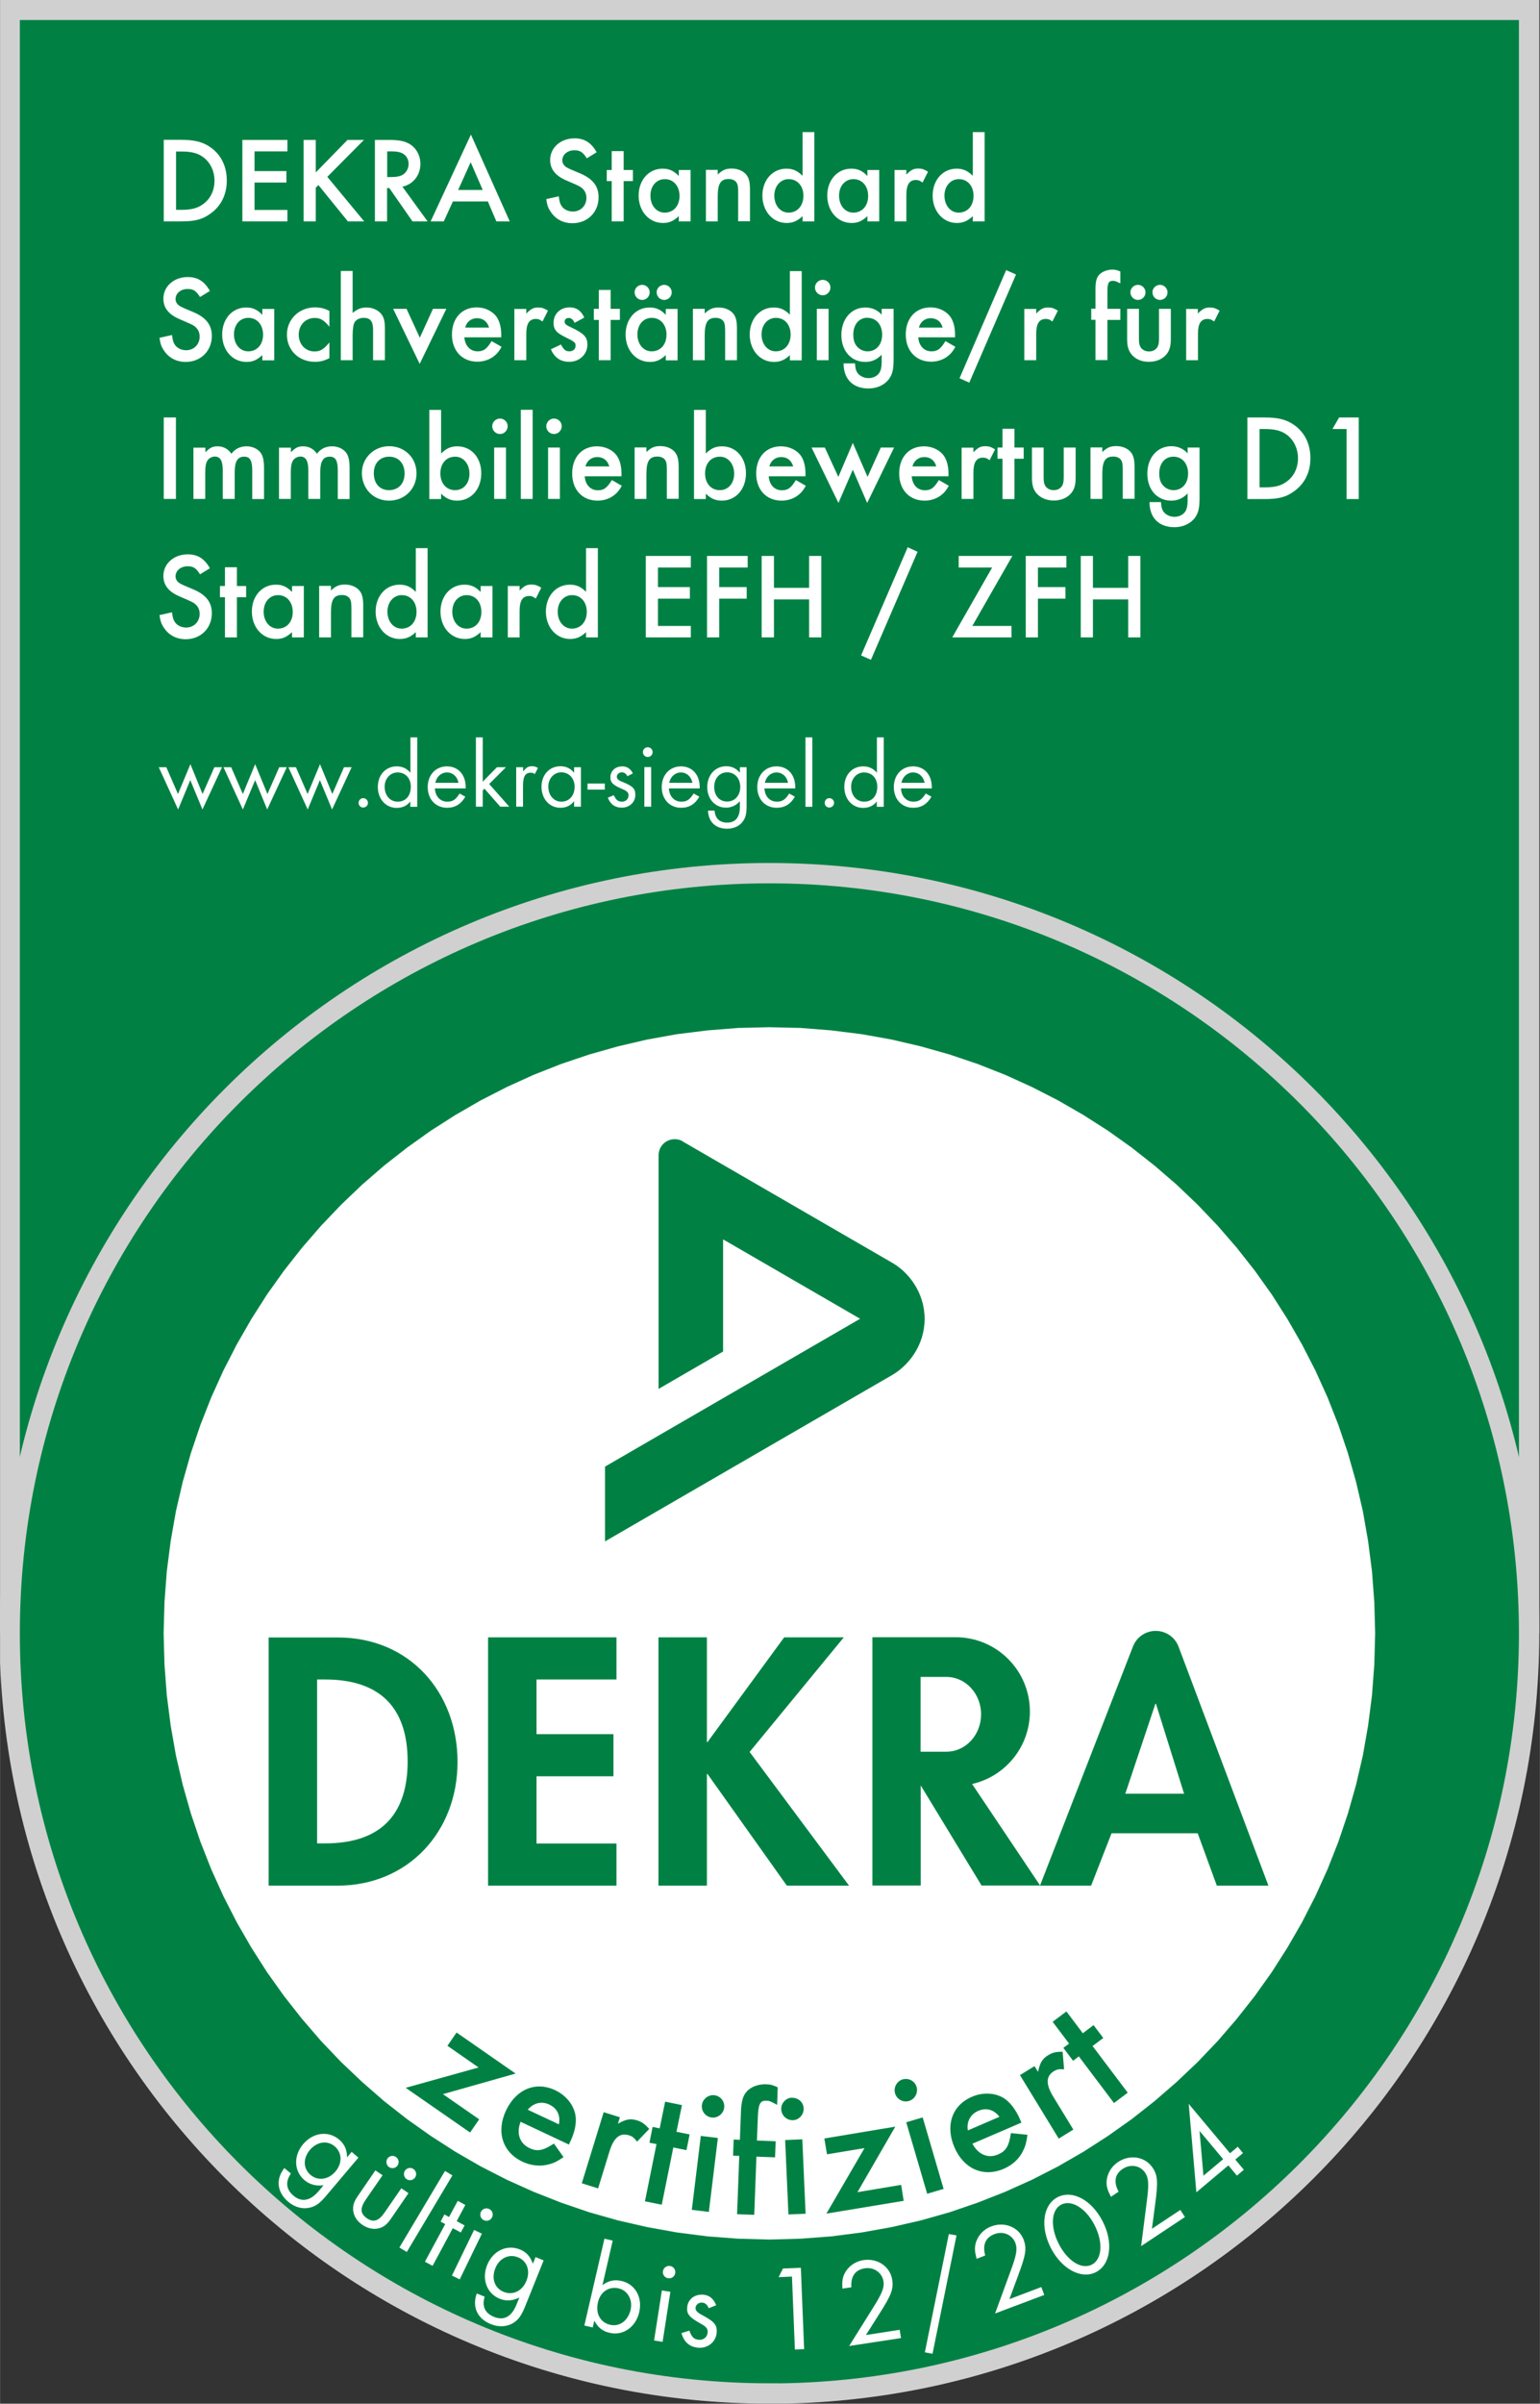<svg xmlns="http://www.w3.org/2000/svg" xmlns:xlink="http://www.w3.org/1999/xlink" id="Ebene_2" data-name="Ebene 2" width="44.64mm" height="69.63mm" viewBox="0 0 126.53 197.38"><rect x="0" y="0" width="126.53" height="197.38" fill="#333333" stroke="none"/><defs><style>      .cls-1, .cls-2, .cls-3 {        fill: none;      }      .cls-4, .cls-5 {        fill: #fff;      }      .cls-4, .cls-6 {        fill-rule: evenodd;      }      .cls-7 {        clip-path: url(#clippath-1);      }      .cls-8 {        clip-path: url(#clippath-3);      }      .cls-9 {        clip-path: url(#clippath-2);      }      .cls-2, .cls-3 {        stroke: #d0d0d0;        stroke-width: 1.67px;      }      .cls-10, .cls-6 {        fill: #008143;      }      .cls-3 {        stroke-linecap: square;      }      .cls-11 {        clip-path: url(#clippath);      }    </style><clipPath id="clippath"><rect class="cls-1" y="0" width="126.53" height="197.37"></rect></clipPath><clipPath id="clippath-1"><polygon class="cls-1" points="60.65 84.42 58.12 84.61 55.63 84.92 53.18 85.36 50.78 85.92 48.41 86.59 46.1 87.37 43.84 88.26 41.64 89.26 39.49 90.36 37.41 91.56 35.39 92.85 33.44 94.24 31.55 95.72 29.75 97.28 28.02 98.93 26.37 100.66 24.81 102.46 23.33 104.34 21.94 106.3 20.65 108.31 19.45 110.4 18.35 112.54 17.35 114.75 16.46 117.01 15.68 119.32 15.01 121.68 14.45 124.09 14.02 126.54 13.7 129.03 13.51 131.56 13.44 134.12 13.51 136.68 13.7 139.21 14.02 141.7 14.45 144.15 15.01 146.56 15.68 148.92 16.46 151.23 17.35 153.5 18.35 155.7 19.45 157.85 20.65 159.93 21.94 161.95 23.33 163.9 24.81 165.78 26.37 167.59 28.02 169.32 29.75 170.96 31.55 172.53 33.44 174.01 35.39 175.39 37.41 176.69 39.49 177.89 41.64 178.99 43.84 179.98 46.1 180.88 48.41 181.66 50.78 182.33 53.18 182.88 55.63 183.32 58.12 183.64 60.65 183.83 63.21 183.9 65.78 183.83 68.3 183.64 70.79 183.32 73.24 182.88 75.65 182.33 78.02 181.66 80.33 180.88 82.59 179.98 84.79 178.99 86.94 177.89 89.02 176.69 91.04 175.39 92.99 174.01 94.88 172.53 96.68 170.96 98.41 169.32 100.06 167.59 101.62 165.78 103.1 163.9 104.49 161.95 105.78 159.93 106.98 157.85 108.08 155.7 109.08 153.5 109.97 151.23 110.75 148.92 111.42 146.56 111.98 144.15 112.41 141.7 112.73 139.21 112.92 136.68 112.99 134.12 112.92 131.56 112.73 129.03 112.41 126.54 111.98 124.09 111.42 121.68 110.75 119.32 109.97 117.01 109.08 114.75 108.08 112.54 106.98 110.4 105.78 108.31 104.49 106.3 103.1 104.34 101.62 102.46 100.06 100.66 98.41 98.93 96.68 97.28 94.88 95.72 92.99 94.24 91.04 92.85 89.02 91.56 86.94 90.36 84.79 89.26 82.59 88.26 80.33 87.37 78.02 86.59 75.65 85.92 73.24 85.36 70.79 84.92 68.3 84.61 65.78 84.42 63.21 84.35 60.65 84.42"></polygon></clipPath><clipPath id="clippath-2"><rect class="cls-1" width="126.53" height="15.81"></rect></clipPath><clipPath id="clippath-3"><rect class="cls-1" y="0" width="126.53" height="197.37"></rect></clipPath></defs><g id="Ebene_1" data-name="Ebene 1"><rect class="cls-10" x=".79" width="124.85" height="133.29"></rect><g class="cls-11"><rect class="cls-3" x=".79" y="-529.29" width="124.85" height="662.58"></rect><path class="cls-10" d="M63.21,196.55c34.48,0,62.43-27.95,62.43-62.42s-27.95-62.43-62.43-62.43S.79,99.64.79,134.12s27.95,62.42,62.42,62.42"></path><path class="cls-3" d="M63.21,196.55c34.48,0,62.43-27.95,62.43-62.42s-27.95-62.43-62.43-62.43S.79,99.64.79,134.12s27.95,62.42,62.42,62.42Z"></path></g><polygon class="cls-5" points="60.65 84.41 58.13 84.61 55.63 84.92 53.18 85.36 50.78 85.92 48.41 86.59 46.1 87.37 43.84 88.26 41.64 89.26 39.49 90.36 37.41 91.56 35.39 92.85 33.44 94.24 31.55 95.72 29.75 97.28 28.02 98.93 26.37 100.66 24.81 102.46 23.33 104.34 21.94 106.29 20.65 108.31 19.45 110.4 18.35 112.54 17.35 114.75 16.46 117.01 15.68 119.32 15.01 121.68 14.45 124.09 14.02 126.54 13.7 129.03 13.51 131.56 13.44 134.12 13.51 136.68 13.7 139.21 14.02 141.7 14.45 144.15 15.01 146.56 15.68 148.92 16.46 151.23 17.35 153.49 18.35 155.7 19.45 157.85 20.65 159.93 21.94 161.95 23.33 163.9 24.81 165.78 26.37 167.59 28.02 169.32 29.75 170.96 31.55 172.53 33.44 174.01 35.39 175.39 37.41 176.69 39.49 177.89 41.64 178.99 43.84 179.98 46.1 180.87 48.41 181.66 50.78 182.33 53.18 182.88 55.63 183.32 58.13 183.64 60.65 183.83 63.21 183.9 65.78 183.83 68.3 183.64 70.79 183.32 73.25 182.88 75.65 182.33 78.02 181.66 80.33 180.87 82.59 179.98 84.79 178.99 86.94 177.89 89.02 176.69 91.04 175.39 92.99 174.01 94.87 172.53 96.68 170.96 98.41 169.32 100.06 167.59 101.62 165.78 103.1 163.9 104.49 161.95 105.78 159.93 106.98 157.85 108.08 155.7 109.08 153.49 109.97 151.23 110.75 148.92 111.42 146.56 111.98 144.15 112.41 141.7 112.73 139.21 112.92 136.68 112.99 134.12 112.92 131.56 112.73 129.03 112.41 126.54 111.98 124.09 111.42 121.68 110.75 119.32 109.97 117.01 109.08 114.75 108.08 112.54 106.98 110.4 105.78 108.31 104.49 106.29 103.1 104.34 101.62 102.46 100.06 100.66 98.41 98.93 96.68 97.28 94.87 95.72 92.99 94.24 91.04 92.85 89.02 91.56 86.94 90.36 84.79 89.26 82.59 88.26 80.33 87.37 78.02 86.59 75.65 85.92 73.25 85.36 70.79 84.92 68.3 84.61 65.78 84.41 63.21 84.35 60.65 84.41"></polygon><g class="cls-7"><path class="cls-6" d="M26.05,137.91h.65c4.51,0,6.79,2.3,6.79,6.73,0,4.03-1.89,6.73-6.79,6.73h-.65v-13.46ZM22.07,154.84h5.65c5.81,0,9.87-4.43,9.87-10.16s-3.95-10.22-9.84-10.22h-5.68v20.39Z"></path><polygon class="cls-10" points="50.65 137.91 50.65 134.45 40.1 134.45 40.1 154.84 50.65 154.84 50.65 151.38 44.08 151.38 44.08 145.86 50.4 145.86 50.4 142.4 44.08 142.4 44.08 137.91 50.65 137.91"></polygon><path class="cls-6" d="M92.46,147.29l2.47-7.38h.05l2.31,7.38h-4.84ZM85.45,154.84l7.64-19.64c.32-.82,1.09-1.28,1.87-1.28s1.55.46,1.87,1.28l7.39,19.64h-4.24l-1.57-4.3h-7.08l-1.68,4.3h-4.19Z"></path><polygon class="cls-10" points="58.13 143.05 58.08 143.05 58.08 134.45 54.1 134.45 54.1 154.84 58.08 154.84 58.08 145.67 58.13 145.67 64.65 154.84 69.76 154.84 61.59 143.86 69.33 134.45 64.43 134.45 58.13 143.05"></polygon><path class="cls-10" d="M79.87,146.49l5.59,8.34h-4.81l-5-8.22v8.22h-3.97v-20.39h6.84c3.37,0,6.1,2.73,6.1,6.1,0,2.9-2.02,5.33-4.74,5.95M77.76,137.7h-2.12v6.14h2.12c1.58,0,2.85-1.37,2.85-3.07s-1.28-3.07-2.85-3.07"></path><path class="cls-10" d="M56.09,93.73l17.23,9.97c1.32.76,2.65,2.42,2.65,4.6s-1.33,3.83-2.65,4.6l-23.61,13.67v-6.14l20.96-12.14-11.26-6.52v9.21l-5.3,3.07v-19.18c0-.47.24-.91.66-1.15.37-.21.88-.26,1.33,0"></path></g><g class="cls-9"><line class="cls-2" x1="125.64" y1=".81" x2=".79" y2=".81"></line></g><g class="cls-8"><path class="cls-4" d="M14.46,17.24v-4.8h.45c.82,0,1.35.14,1.79.47.57.42.92,1.14.92,1.93s-.33,1.48-.92,1.91c-.47.35-.98.48-1.79.48h-.45ZM13.45,18.18h1.38c1.2,0,1.78-.15,2.46-.64.88-.63,1.34-1.57,1.34-2.72s-.46-2.08-1.29-2.69c-.65-.47-1.33-.65-2.49-.65h-1.4v6.69Z"></path><polygon class="cls-4" points="23.61 12.43 23.61 11.49 19.91 11.49 19.91 18.18 23.61 18.18 23.61 17.24 20.91 17.24 20.91 14.99 23.53 14.99 23.53 14.05 20.91 14.05 20.91 12.43 23.61 12.43"></polygon><polygon class="cls-4" points="25.94 14.16 25.94 11.49 24.94 11.49 24.94 18.18 25.94 18.18 25.94 15.41 26.16 15.2 28.58 18.18 29.92 18.18 26.89 14.52 29.9 11.49 28.55 11.49 25.94 14.16"></polygon><path class="cls-4" d="M31.81,14.55v-2.12h.36c.47,0,.77.07,1,.23.25.17.4.47.4.79,0,.35-.16.67-.42.86-.23.16-.56.23-1.02.23h-.32ZM33.06,15.33c.89-.19,1.48-.95,1.48-1.88,0-.64-.31-1.24-.8-1.57-.42-.28-.9-.39-1.77-.39h-1.17v6.69h1v-2.74h.18l1.91,2.74h1.24l-2.07-2.85Z"></path><path class="cls-4" d="M39.67,15.6h-2.03l1.03-2.28.99,2.28ZM40.08,16.54l.7,1.64h1.1l-3.19-7.13-3.31,7.13h1.08l.75-1.64h2.86Z"></path><path class="cls-4" d="M49.01,12.48c-.45-.78-1-1.12-1.81-1.12-1.14,0-2,.77-2,1.77,0,.76.43,1.31,1.36,1.7q.91.38,1.15.53c.3.21.47.5.47.89,0,.65-.48,1.12-1.11,1.12-.42,0-.8-.2-.97-.52-.1-.17-.14-.33-.19-.73l-1.03.23c.07.5.16.76.4,1.09.39.57,1.01.89,1.75.89,1.25,0,2.15-.91,2.15-2.13,0-.92-.48-1.53-1.56-1.98q-.89-.36-1.09-.49c-.22-.15-.33-.34-.33-.56,0-.48.43-.83.99-.83.47,0,.7.15,1.02.66l.8-.49Z"></path><polygon class="cls-4" points="51.24 14.87 52 14.87 52 13.96 51.24 13.96 51.24 12.41 50.26 12.41 50.26 13.96 49.85 13.96 49.85 14.87 50.26 14.87 50.26 18.18 51.24 18.18 51.24 14.87"></polygon><path class="cls-4" d="M54.62,14.71c.72,0,1.21.57,1.21,1.38s-.49,1.37-1.22,1.37c-.67,0-1.17-.58-1.17-1.39s.5-1.36,1.18-1.36M55.77,13.96v.49c-.42-.43-.79-.6-1.33-.6-1.14,0-1.97.94-1.97,2.21s.84,2.25,2,2.25c.51,0,.85-.15,1.3-.56v.43h.97v-4.22h-.97Z"></path><path class="cls-4" d="M58,13.96v4.22h.97v-2.04c0-1.06.24-1.44.9-1.44.3,0,.53.11.65.3.1.16.13.36.13.8v2.37h.97v-2.6c0-.56-.07-.9-.26-1.17-.24-.34-.71-.56-1.24-.56-.48,0-.76.12-1.15.49v-.38h-.97Z"></path><path class="cls-4" d="M64.8,14.71c.72,0,1.21.56,1.21,1.37s-.49,1.38-1.22,1.38c-.67,0-1.17-.58-1.17-1.4,0-.77.5-1.35,1.18-1.35M65.94,10.85v3.59c-.42-.42-.8-.59-1.33-.59-1.14,0-1.97.94-1.97,2.21s.84,2.25,1.99,2.25c.51,0,.9-.17,1.31-.56v.43h.97v-7.33h-.97Z"></path><path class="cls-4" d="M70.12,14.71c.72,0,1.21.57,1.21,1.38s-.49,1.37-1.22,1.37c-.67,0-1.17-.58-1.17-1.39s.5-1.36,1.18-1.36M71.27,13.96v.49c-.42-.43-.79-.6-1.33-.6-1.14,0-1.97.94-1.97,2.21s.84,2.25,2,2.25c.51,0,.85-.15,1.3-.56v.43h.97v-4.22h-.97Z"></path><path class="cls-4" d="M73.5,13.96v4.22h.97v-2.19c0-.83.25-1.21.79-1.21.2,0,.32.05.54.21l.45-.89c-.33-.2-.51-.26-.81-.26-.38,0-.61.12-.97.5v-.38h-.97Z"></path><path class="cls-4" d="M78.78,14.71c.72,0,1.21.56,1.21,1.37s-.49,1.38-1.22,1.38c-.67,0-1.17-.58-1.17-1.4,0-.77.5-1.35,1.18-1.35M79.93,10.85v3.59c-.42-.42-.8-.59-1.33-.59-1.14,0-1.97.94-1.97,2.21s.84,2.25,1.99,2.25c.51,0,.9-.17,1.31-.56v.43h.97v-7.33h-.97Z"></path><path class="cls-4" d="M97.46,25.36v4.22h.97v-2.18c0-.83.25-1.21.79-1.21.2,0,.32.05.54.21l.45-.89c-.33-.2-.51-.26-.81-.26-.38,0-.61.12-.98.5v-.38h-.97ZM95.31,23.39c-.34,0-.62.28-.62.61,0,.35.28.63.62.63s.62-.28.62-.62-.28-.62-.62-.62M93.5,23.39c-.34,0-.62.28-.62.61,0,.35.28.63.62.63s.62-.28.62-.62-.28-.62-.62-.62M93.58,25.36h-.97v2.46c0,.66.12,1.03.44,1.37.34.35.8.52,1.35.52s1.02-.18,1.36-.52c.32-.34.44-.71.44-1.37v-2.46h-.97v2.44c0,.33-.03.51-.12.68-.13.24-.39.38-.7.38s-.58-.14-.71-.38c-.09-.16-.12-.34-.12-.68v-2.44ZM90.99,26.27h1.06v-.91h-1.06v-1.4c0-.7.1-.9.44-.9.18,0,.26.03.62.21v-.98c-.28-.12-.43-.15-.65-.15-.44,0-.88.18-1.11.45-.2.23-.28.56-.28,1.12v1.64h-.35v.91h.35v3.31h.98v-3.31ZM84.16,25.36v4.22h.98v-2.18c0-.83.25-1.21.79-1.21.2,0,.32.05.54.21l.45-.89c-.33-.2-.51-.26-.81-.26-.38,0-.61.12-.97.5v-.38h-.98ZM82.67,22.18l-3.83,8.88.8.36,3.84-8.88-.81-.36ZM75.5,26.9c.12-.48.5-.77.97-.77.5,0,.85.28.98.77h-1.96ZM78.47,27.7v-.23c0-.55-.12-1.04-.34-1.39-.33-.51-.97-.84-1.67-.84-1.23,0-2.04.9-2.04,2.23s.84,2.23,2.09,2.23c.53,0,1.05-.18,1.42-.5.22-.18.35-.34.57-.72l-.82-.47c-.39.64-.65.84-1.14.84-.62,0-1.04-.45-1.09-1.15h3.02ZM71.28,26.1c.71,0,1.2.56,1.2,1.38s-.49,1.37-1.2,1.37c-.29,0-.6-.12-.82-.35-.24-.24-.35-.56-.35-1.03,0-.83.47-1.38,1.17-1.38M73.41,25.36h-.97v.48c-.34-.39-.81-.59-1.34-.59-1.15,0-1.97.94-1.97,2.26s.82,2.21,1.96,2.21c.54,0,.94-.18,1.35-.59v.58c0,.42-.06.7-.19.9-.17.27-.52.44-.89.44-.4,0-.78-.2-.95-.5-.1-.17-.13-.34-.16-.71h-.94c0,1.3.78,2.06,2.05,2.06.72,0,1.34-.3,1.7-.8.28-.41.36-.79.36-1.62v-4.12ZM67.59,22.98c-.34,0-.63.29-.63.63s.28.64.64.64c.34,0,.63-.29.63-.64s-.28-.63-.64-.63M68.08,25.36h-.97v4.22h.97v-4.22ZM63.75,26.1c.72,0,1.21.56,1.21,1.37s-.49,1.38-1.22,1.38c-.67,0-1.17-.58-1.17-1.4,0-.77.5-1.35,1.18-1.35M64.9,22.25v3.59c-.42-.42-.8-.59-1.33-.59-1.14,0-1.97.94-1.97,2.22s.84,2.25,1.99,2.25c.52,0,.9-.17,1.31-.56v.43h.97v-7.33h-.97ZM56.93,25.36v4.22h.97v-2.04c0-1.06.24-1.44.9-1.44.3,0,.53.11.65.3.1.16.13.36.13.81v2.37h.97v-2.6c0-.56-.07-.9-.26-1.17-.24-.34-.71-.56-1.24-.56-.48,0-.76.12-1.15.49v-.38h-.97ZM54.57,23.39c-.34,0-.62.28-.62.61,0,.35.28.63.62.63s.62-.28.62-.62-.28-.62-.62-.62M52.76,23.39c-.34,0-.62.28-.62.61,0,.35.28.63.62.63s.62-.28.62-.62-.28-.62-.62-.62M53.55,26.1c.72,0,1.21.57,1.21,1.38s-.49,1.37-1.22,1.37c-.67,0-1.17-.58-1.17-1.39s.5-1.36,1.18-1.36M54.7,25.36v.49c-.42-.43-.79-.6-1.33-.6-1.14,0-1.97.94-1.97,2.22s.84,2.25,2,2.25c.51,0,.85-.15,1.3-.56v.43h.97v-4.22h-.97ZM50.17,26.27h.76v-.91h-.76v-1.55h-.97v1.55h-.41v.91h.41v3.31h.97v-3.31ZM48,26.06c-.27-.56-.64-.82-1.2-.82-.76,0-1.32.53-1.32,1.26,0,.53.2.79.82,1.11.93.46.99.51.99.78s-.2.46-.51.46-.46-.13-.69-.56l-.83.39c.29.68.79,1.03,1.51,1.03.85,0,1.49-.62,1.49-1.41,0-.62-.27-.91-1.3-1.4-.46-.21-.57-.3-.57-.49s.14-.3.33-.3c.21,0,.36.12.49.4l.79-.43ZM42.26,25.36v4.22h.98v-2.18c0-.83.25-1.21.79-1.21.2,0,.32.05.54.21l.45-.89c-.33-.2-.51-.26-.81-.26-.38,0-.61.12-.97.5v-.38h-.98ZM38.22,26.9c.12-.48.5-.77.97-.77.5,0,.85.28.99.77h-1.96ZM41.18,27.7v-.23c0-.55-.12-1.04-.34-1.39-.33-.51-.97-.84-1.67-.84-1.23,0-2.04.9-2.04,2.23s.84,2.23,2.09,2.23c.53,0,1.05-.18,1.42-.5.22-.18.35-.34.57-.72l-.82-.47c-.39.64-.65.84-1.14.84-.62,0-1.04-.45-1.1-1.15h3.02ZM33.4,25.36h-1.1l2.18,4.52,2.19-4.52h-1.1l-1.08,2.37-1.09-2.37ZM28,22.25v7.33h.97v-2.05c0-.51.06-.91.17-1.08.14-.22.42-.35.75-.35.53,0,.76.29.76.97v2.51h.97v-2.6c0-.58-.07-.9-.28-1.17-.25-.34-.72-.56-1.22-.56-.46,0-.77.13-1.15.45v-3.45h-.97ZM27.06,25.53c-.39-.2-.74-.29-1.18-.29-1.3,0-2.31.97-2.31,2.24s.97,2.23,2.3,2.23c.44,0,.75-.08,1.19-.3v-1.29c-.47.57-.75.74-1.23.74-.73,0-1.29-.58-1.29-1.38s.57-1.37,1.31-1.37c.47,0,.76.17,1.21.72v-1.29ZM20.4,26.1c.72,0,1.21.57,1.21,1.38s-.49,1.37-1.22,1.37c-.67,0-1.17-.58-1.17-1.39s.5-1.36,1.18-1.36M21.55,25.36v.49c-.42-.43-.79-.6-1.33-.6-1.14,0-1.97.94-1.97,2.22s.84,2.25,2,2.25c.51,0,.85-.15,1.3-.56v.43h.98v-4.22h-.98ZM17.23,23.87c-.45-.78-1-1.12-1.81-1.12-1.14,0-2,.77-2,1.77,0,.76.43,1.31,1.36,1.7q.91.38,1.15.53c.3.21.47.5.47.89,0,.65-.48,1.12-1.11,1.12-.42,0-.8-.2-.97-.52-.1-.17-.14-.33-.19-.73l-1.03.23c.07.5.16.76.4,1.09.39.57,1.01.89,1.75.89,1.25,0,2.15-.91,2.15-2.13,0-.92-.48-1.53-1.56-1.98q-.89-.36-1.09-.49c-.22-.15-.33-.34-.33-.56,0-.48.43-.83.99-.83.47,0,.7.15,1.02.66l.8-.49Z"></path><rect class="cls-5" x="13.45" y="34.28" width="1" height="6.69"></rect><path class="cls-4" d="M15.89,36.75v4.22h.97v-2.18c0-.43.04-.71.14-.9.11-.24.38-.4.65-.4.44,0,.65.35.65,1.13v2.35h.98v-2.18c0-.9.23-1.29.78-1.29.47,0,.66.31.66,1.12v2.36h.97v-2.62c0-.44-.07-.81-.2-1.06-.21-.39-.69-.65-1.23-.65s-.95.21-1.25.61c-.26-.39-.66-.61-1.13-.61-.42,0-.64.11-1.01.49v-.38h-.97Z"></path><path class="cls-4" d="M22.92,36.75v4.22h.97v-2.18c0-.43.04-.71.14-.9.11-.24.38-.4.65-.4.44,0,.65.35.65,1.13v2.35h.98v-2.18c0-.9.23-1.29.78-1.29.47,0,.66.31.66,1.12v2.36h.97v-2.62c0-.44-.07-.81-.2-1.06-.21-.39-.69-.65-1.23-.65s-.95.21-1.25.61c-.26-.39-.66-.61-1.13-.61-.42,0-.64.11-1.01.49v-.38h-.97Z"></path><path class="cls-4" d="M31.97,37.5c.77,0,1.27.55,1.27,1.38s-.51,1.37-1.28,1.37-1.25-.55-1.25-1.39.52-1.36,1.26-1.36M31.97,36.64c-1.25,0-2.24.97-2.24,2.2,0,1.29.95,2.27,2.23,2.27s2.26-.96,2.26-2.24-.97-2.23-2.25-2.23"></path><path class="cls-4" d="M37.4,37.5c.67,0,1.17.59,1.17,1.4s-.5,1.35-1.18,1.35c-.72,0-1.21-.56-1.21-1.38s.49-1.37,1.22-1.37M36.24,33.66h-.97v7.32h.97v-.44c.41.4.8.57,1.31.57,1.16,0,1.99-.94,1.99-2.25s-.84-2.21-1.97-2.21c-.53,0-.91.17-1.33.59v-3.58Z"></path><path class="cls-4" d="M41.07,34.37c-.34,0-.63.29-.63.63s.28.64.64.64c.34,0,.63-.29.63-.64s-.28-.63-.64-.63M41.57,36.75h-.97v4.22h.97v-4.22Z"></path><rect class="cls-5" x="42.79" y="33.65" width=".97" height="7.32"></rect><path class="cls-4" d="M45.51,34.37c-.34,0-.63.29-.63.63s.28.64.64.64c.34,0,.63-.29.63-.64s-.28-.63-.64-.63M46,36.75h-.97v4.22h.97v-4.22Z"></path><path class="cls-4" d="M48.1,38.3c.12-.47.5-.77.97-.77.5,0,.85.28.99.77h-1.96ZM51.06,39.1v-.23c0-.55-.12-1.04-.34-1.39-.33-.51-.98-.83-1.67-.83-1.23,0-2.04.89-2.04,2.23s.84,2.23,2.09,2.23c.53,0,1.05-.18,1.42-.5.22-.18.35-.34.57-.72l-.82-.47c-.39.64-.65.84-1.14.84-.62,0-1.04-.45-1.09-1.15h3.02Z"></path><path class="cls-4" d="M52.14,36.75v4.22h.97v-2.04c0-1.06.24-1.44.9-1.44.3,0,.53.11.65.3.1.16.13.36.13.8v2.37h.97v-2.6c0-.56-.07-.9-.26-1.17-.24-.34-.71-.56-1.24-.56-.48,0-.76.12-1.15.49v-.38h-.97Z"></path><path class="cls-4" d="M59.15,37.5c.67,0,1.17.59,1.17,1.4s-.5,1.35-1.18,1.35c-.72,0-1.21-.56-1.21-1.38s.49-1.37,1.22-1.37M57.99,33.66h-.97v7.32h.97v-.44c.41.4.8.57,1.31.57,1.16,0,1.99-.94,1.99-2.25s-.84-2.21-1.97-2.21c-.53,0-.91.17-1.33.59v-3.58Z"></path><path class="cls-4" d="M63.21,38.3c.12-.47.5-.77.97-.77.5,0,.85.28.99.77h-1.96ZM66.18,39.1v-.23c0-.55-.12-1.04-.34-1.39-.33-.51-.98-.83-1.67-.83-1.23,0-2.04.89-2.04,2.23s.84,2.23,2.09,2.23c.53,0,1.05-.18,1.42-.5.22-.18.35-.34.57-.72l-.82-.47c-.39.64-.65.84-1.14.84-.62,0-1.04-.45-1.09-1.15h3.02Z"></path><polygon class="cls-4" points="67.77 36.75 66.68 36.75 68.89 41.3 70.07 38.57 71.25 41.3 73.46 36.75 72.37 36.75 71.28 39.16 70.07 36.37 68.88 39.16 67.77 36.75"></polygon><path class="cls-4" d="M74.97,38.3c.12-.47.5-.77.97-.77.5,0,.85.28.99.77h-1.96ZM77.93,39.1v-.23c0-.55-.12-1.04-.34-1.39-.33-.51-.98-.83-1.67-.83-1.23,0-2.04.89-2.04,2.23s.84,2.23,2.09,2.23c.53,0,1.05-.18,1.42-.5.22-.18.35-.34.57-.72l-.82-.47c-.39.64-.65.84-1.14.84-.62,0-1.04-.45-1.09-1.15h3.02Z"></path><path class="cls-4" d="M79.01,36.75v4.22h.97v-2.18c0-.83.25-1.21.79-1.21.2,0,.32.05.54.21l.45-.89c-.33-.2-.51-.26-.81-.26-.38,0-.61.12-.97.5v-.38h-.97Z"></path><polygon class="cls-4" points="83.35 37.67 84.11 37.67 84.11 36.75 83.35 36.75 83.35 35.21 82.37 35.21 82.37 36.75 81.96 36.75 81.96 37.67 82.37 37.67 82.37 40.98 83.35 40.98 83.35 37.67"></polygon><path class="cls-4" d="M85.76,36.75h-.97v2.46c0,.66.12,1.03.44,1.37.34.34.8.52,1.35.52s1.02-.18,1.36-.52c.32-.34.44-.71.44-1.37v-2.46h-.98v2.44c0,.33-.03.51-.12.68-.13.24-.39.38-.7.38s-.58-.14-.71-.38c-.09-.16-.12-.34-.12-.68v-2.44Z"></path><path class="cls-4" d="M89.6,36.75v4.22h.97v-2.04c0-1.06.24-1.44.9-1.44.3,0,.53.11.65.3.1.16.13.36.13.8v2.37h.97v-2.6c0-.56-.07-.9-.26-1.17-.24-.34-.71-.56-1.24-.56-.48,0-.76.12-1.15.49v-.38h-.97Z"></path><path class="cls-4" d="M96.42,37.5c.71,0,1.2.56,1.2,1.38s-.49,1.37-1.2,1.37c-.29,0-.6-.12-.82-.35-.24-.24-.35-.56-.35-1.02,0-.83.46-1.38,1.17-1.38M98.55,36.75h-.97v.48c-.34-.39-.81-.59-1.34-.59-1.15,0-1.97.94-1.97,2.26s.82,2.21,1.96,2.21c.54,0,.94-.18,1.35-.59v.58c0,.42-.06.7-.19.9-.17.27-.52.44-.89.44-.4,0-.78-.2-.95-.5-.1-.18-.13-.34-.16-.71h-.94c0,1.3.78,2.06,2.05,2.06.72,0,1.34-.3,1.7-.8.28-.41.36-.79.36-1.62v-4.12Z"></path><path class="cls-4" d="M103.49,40.03v-4.8h.45c.82,0,1.35.14,1.79.47.57.42.92,1.14.92,1.93s-.33,1.48-.92,1.91c-.47.35-.98.48-1.79.48h-.45ZM102.49,40.98h1.38c1.2,0,1.78-.15,2.46-.64.88-.63,1.34-1.57,1.34-2.72s-.46-2.08-1.29-2.69c-.65-.47-1.33-.65-2.49-.65h-1.4v6.69Z"></path><polygon class="cls-4" points="110.64 35.23 110.64 40.98 111.64 40.98 111.64 34.28 110.03 34.28 109.48 35.23 110.64 35.23"></polygon><path class="cls-4" d="M17.23,46.64c-.45-.78-1-1.12-1.81-1.12-1.14,0-2,.77-2,1.77,0,.76.43,1.31,1.36,1.7q.91.38,1.15.53c.3.21.47.5.47.89,0,.65-.48,1.12-1.11,1.12-.42,0-.8-.2-.97-.52-.1-.17-.14-.33-.19-.73l-1.03.23c.07.5.16.76.4,1.09.39.57,1.01.89,1.75.89,1.25,0,2.15-.91,2.15-2.13,0-.92-.48-1.53-1.56-1.98q-.89-.36-1.09-.49c-.22-.15-.33-.34-.33-.56,0-.48.43-.83.99-.83.47,0,.7.15,1.02.66l.8-.49Z"></path><polygon class="cls-4" points="19.46 49.04 20.22 49.04 20.22 48.12 19.46 48.12 19.46 46.58 18.48 46.58 18.48 48.12 18.07 48.12 18.07 49.04 18.48 49.04 18.48 52.34 19.46 52.34 19.46 49.04"></polygon><path class="cls-4" d="M22.84,48.87c.72,0,1.21.57,1.21,1.38s-.49,1.37-1.22,1.37c-.67,0-1.17-.58-1.17-1.39s.5-1.36,1.18-1.36M23.99,48.12v.49c-.42-.43-.79-.6-1.33-.6-1.14,0-1.97.94-1.97,2.21s.84,2.25,2,2.25c.51,0,.85-.15,1.3-.56v.43h.97v-4.22h-.97Z"></path><path class="cls-4" d="M26.22,48.12v4.22h.97v-2.04c0-1.06.24-1.44.9-1.44.3,0,.53.11.65.3.1.16.13.36.13.8v2.37h.97v-2.6c0-.56-.07-.9-.26-1.17-.24-.34-.71-.56-1.24-.56-.48,0-.76.12-1.15.49v-.38h-.97Z"></path><path class="cls-4" d="M33.01,48.87c.72,0,1.21.56,1.21,1.37s-.49,1.38-1.22,1.38c-.67,0-1.17-.58-1.17-1.4,0-.77.5-1.35,1.18-1.35M34.16,45.01v3.59c-.42-.42-.8-.59-1.33-.59-1.14,0-1.97.94-1.97,2.21s.84,2.25,1.99,2.25c.51,0,.9-.17,1.31-.56v.43h.97v-7.33h-.97Z"></path><path class="cls-4" d="M38.34,48.87c.72,0,1.21.57,1.21,1.38s-.49,1.37-1.22,1.37c-.67,0-1.17-.58-1.17-1.39s.5-1.36,1.18-1.36M39.49,48.12v.49c-.42-.43-.79-.6-1.33-.6-1.14,0-1.97.94-1.97,2.21s.84,2.25,2,2.25c.51,0,.85-.15,1.3-.56v.43h.97v-4.22h-.97Z"></path><path class="cls-4" d="M41.72,48.12v4.22h.97v-2.19c0-.83.25-1.21.79-1.21.2,0,.32.05.54.21l.45-.89c-.33-.2-.51-.26-.81-.26-.38,0-.61.12-.97.5v-.38h-.97Z"></path><path class="cls-4" d="M47,48.87c.72,0,1.21.56,1.21,1.37s-.49,1.38-1.22,1.38c-.67,0-1.17-.58-1.17-1.4,0-.77.5-1.35,1.18-1.35M48.15,45.01v3.59c-.42-.42-.8-.59-1.33-.59-1.14,0-1.97.94-1.97,2.21s.84,2.25,1.99,2.25c.51,0,.9-.17,1.31-.56v.43h.97v-7.33h-.97Z"></path><polygon class="cls-4" points="56.76 46.6 56.76 45.65 53.06 45.65 53.06 52.34 56.76 52.34 56.76 51.4 54.06 51.4 54.06 49.16 56.68 49.16 56.68 48.21 54.06 48.21 54.06 46.6 56.76 46.6"></polygon><polygon class="cls-4" points="61.43 46.6 61.43 45.65 58.09 45.65 58.09 52.34 59.09 52.34 59.09 49.16 61.35 49.16 61.35 48.21 59.09 48.21 59.09 46.6 61.43 46.6"></polygon><polygon class="cls-4" points="63.59 48.27 63.59 45.65 62.58 45.65 62.58 52.34 63.59 52.34 63.59 49.22 66.48 49.22 66.48 52.34 67.48 52.34 67.48 45.65 66.48 45.65 66.48 48.27 63.59 48.27"></polygon><polygon class="cls-4" points="74.58 44.94 70.75 53.82 71.56 54.18 75.39 45.31 74.58 44.94"></polygon><polygon class="cls-4" points="79.89 51.4 83.18 45.65 78.77 45.65 78.77 46.6 81.52 46.6 78.24 52.34 83.11 52.34 83.11 51.4 79.89 51.4"></polygon><polygon class="cls-4" points="87.62 46.6 87.62 45.65 84.28 45.65 84.28 52.34 85.28 52.34 85.28 49.16 87.54 49.16 87.54 48.21 85.28 48.21 85.28 46.6 87.62 46.6"></polygon><polygon class="cls-4" points="89.8 48.27 89.8 45.65 88.8 45.65 88.8 52.34 89.8 52.34 89.8 49.22 92.7 49.22 92.7 52.34 93.7 52.34 93.7 45.65 92.7 45.65 92.7 48.27 89.8 48.27"></polygon><polygon class="cls-4" points="13.66 63 13.04 63 14.63 66.47 15.63 64.06 16.63 66.47 18.24 63 17.61 63 16.64 65.2 15.64 62.75 14.62 65.2 13.66 63"></polygon><polygon class="cls-4" points="18.99 63 18.36 63 19.95 66.47 20.96 64.06 21.95 66.47 23.56 63 22.94 63 21.97 65.2 20.96 62.75 19.95 65.2 18.99 63"></polygon><polygon class="cls-4" points="24.31 63 23.69 63 25.28 66.47 26.28 64.06 27.28 66.47 28.89 63 28.26 63 27.3 65.2 26.29 62.75 25.27 65.2 24.31 63"></polygon><path class="cls-4" d="M29.84,65.54c-.21,0-.38.17-.38.39s.17.38.38.38.39-.17.39-.38-.17-.39-.39-.39"></path><path class="cls-4" d="M32.66,63.43c.65,0,1.09.47,1.09,1.17,0,.75-.42,1.23-1.08,1.23-.62,0-1.07-.51-1.07-1.23,0-.66.46-1.17,1.06-1.17M33.72,60.54v2.91c-.32-.36-.67-.52-1.13-.52-.9,0-1.55.7-1.55,1.69s.65,1.72,1.55,1.72c.47,0,.86-.18,1.12-.53v.44h.57v-5.7h-.56Z"></path><path class="cls-4" d="M35.77,64.28c.08-.49.48-.85.95-.85s.85.33.95.85h-1.91ZM38.26,64.75v-.11c0-1.03-.62-1.71-1.54-1.71s-1.58.7-1.58,1.7.65,1.7,1.59,1.7c.66,0,1.14-.29,1.5-.91l-.47-.26c-.31.5-.57.67-1,.67-.59,0-1-.43-1.03-1.09h2.53Z"></path><polygon class="cls-4" points="39.66 60.55 39.1 60.55 39.1 66.24 39.66 66.24 39.66 64.91 39.8 64.76 41.1 66.24 41.84 66.24 40.19 64.38 41.57 63 40.83 63 39.66 64.19 39.66 60.55"></polygon><path class="cls-4" d="M42.41,63v3.24h.56v-1.71c0-.76.18-1.08.64-1.08.12,0,.19.02.33.11l.26-.5c-.2-.11-.31-.14-.49-.14-.3,0-.45.08-.73.43v-.35h-.56Z"></path><path class="cls-4" d="M46.11,63.42c.64,0,1.1.49,1.1,1.18,0,.73-.44,1.23-1.09,1.23-.62,0-1.07-.52-1.07-1.24,0-.66.46-1.17,1.06-1.17M47.17,63v.45c-.32-.37-.67-.53-1.13-.53-.9,0-1.55.7-1.55,1.69s.65,1.72,1.55,1.72c.47,0,.82-.16,1.13-.54v.45h.56v-3.24h-.56Z"></path><rect class="cls-5" x="48.27" y="64.34" width="1.42" height=".5"></rect><path class="cls-4" d="M52,63.51c-.19-.39-.49-.58-.87-.58-.58,0-.98.38-.98.9,0,.43.19.62.95.95.42.17.54.29.54.54,0,.29-.23.51-.54.51s-.48-.13-.67-.53l-.49.2c.21.55.59.82,1.15.82.63,0,1.11-.45,1.11-1.05,0-.5-.19-.7-.98-1.03-.44-.17-.54-.28-.54-.47s.19-.35.41-.35c.19,0,.34.1.46.32l.46-.24Z"></path><path class="cls-4" d="M53.22,61.36c-.22,0-.4.18-.4.4s.18.4.4.4.4-.18.4-.4-.18-.4-.4-.4M53.5,62.99h-.56v3.25h.56v-3.25Z"></path><path class="cls-4" d="M54.99,64.28c.08-.49.48-.85.95-.85s.85.33.95.85h-1.91ZM57.49,64.75v-.11c0-1.03-.62-1.71-1.54-1.71s-1.58.7-1.58,1.7.65,1.7,1.59,1.7c.66,0,1.14-.29,1.5-.91l-.47-.26c-.31.5-.57.67-1,.67-.59,0-1-.43-1.03-1.09h2.53Z"></path><path class="cls-4" d="M59.74,63.42c.63,0,1.08.49,1.08,1.2s-.45,1.2-1.08,1.2-1.06-.49-1.06-1.2.45-1.2,1.06-1.2M61.35,63h-.56v.45c-.31-.36-.67-.53-1.12-.53-.91,0-1.56.72-1.56,1.71s.65,1.69,1.54,1.69c.44,0,.83-.18,1.14-.53v.47c0,.85-.36,1.29-1.04,1.29-.63,0-.99-.35-1.04-.99h-.54c.03.93.63,1.49,1.57,1.49.54,0,1.01-.21,1.29-.59.24-.33.31-.64.31-1.29v-3.17Z"></path><path class="cls-4" d="M62.85,64.28c.08-.49.48-.85.95-.85s.85.33.95.85h-1.91ZM65.34,64.75v-.11c0-1.03-.62-1.71-1.54-1.71s-1.58.7-1.58,1.7.65,1.7,1.59,1.7c.66,0,1.14-.29,1.5-.91l-.47-.26c-.31.5-.57.67-1,.67-.59,0-1-.43-1.03-1.09h2.53Z"></path><rect class="cls-5" x="66.18" y="60.55" width=".56" height="5.7"></rect><path class="cls-4" d="M68.14,65.54c-.21,0-.38.17-.38.39s.17.38.38.38.39-.17.39-.38-.17-.39-.39-.39"></path><path class="cls-4" d="M70.99,63.43c.65,0,1.09.47,1.09,1.17,0,.75-.42,1.23-1.08,1.23-.62,0-1.07-.51-1.07-1.23,0-.66.46-1.17,1.06-1.17M72.05,60.54v2.91c-.32-.36-.67-.52-1.13-.52-.9,0-1.55.7-1.55,1.69s.65,1.72,1.55,1.72c.47,0,.86-.18,1.12-.53v.44h.57v-5.7h-.56Z"></path><path class="cls-4" d="M74.07,64.28c.08-.49.48-.85.95-.85s.85.33.95.85h-1.91ZM76.56,64.75v-.11c0-1.03-.62-1.71-1.54-1.71s-1.58.7-1.58,1.7.65,1.7,1.59,1.7c.66,0,1.14-.29,1.5-.91l-.47-.26c-.31.5-.57.67-1,.67-.59,0-1-.43-1.03-1.09h2.53Z"></path><path class="cls-4" d="M27.49,176.24c.62.53.65,1.38.07,2.07-.58.68-1.44.8-2.05.28-.61-.52-.63-1.36-.05-2.05.58-.68,1.43-.81,2.04-.29M29.43,177.16l-.54-.46-.38.45c0-.62-.2-1.08-.65-1.46-.89-.75-2.14-.59-2.96.38-.8.95-.76,2.21.11,2.95.43.36.96.51,1.57.42l-.39.47c-.69.82-1.41.95-2.08.39-.61-.52-.68-1.15-.21-1.82l-.54-.45c-.73.92-.6,1.99.32,2.77.53.45,1.17.62,1.77.48.5-.12.83-.36,1.36-.99l2.63-3.11Z"></path><path class="cls-4" d="M33.97,178.11c-.23-.16-.54-.1-.7.13-.15.22-.09.55.13.7.22.15.54.1.7-.13.16-.23.1-.54-.13-.7M32.53,177.12c-.23-.16-.54-.1-.7.13-.15.22-.09.55.13.7.22.15.54.11.7-.13.16-.23.1-.54-.13-.7M31.43,178.62l-.59-.4-1.42,2.07c-.35.5-.45.83-.4,1.25.05.45.32.86.75,1.15.42.29.9.4,1.34.29.41-.1.68-.31,1.03-.82l1.42-2.07-.59-.4-1.38,2c-.48.69-.91.83-1.45.46-.55-.38-.57-.83-.09-1.53l1.38-2Z"></path><rect class="cls-5" x="31.33" y="181.23" width="7.32" height=".71" transform="translate(-138.9 118.67) rotate(-59.2)"></rect><polygon class="cls-4" points="37.2 182.97 37.86 183.32 38.17 182.74 37.52 182.39 38.23 181.06 37.61 180.72 36.89 182.05 36.51 181.84 36.2 182.43 36.58 182.63 34.91 185.72 35.54 186.06 37.2 182.97"></polygon><path class="cls-4" d="M40.19,181.39c-.25-.12-.56-.02-.68.24-.12.25-.02.56.24.68.25.12.56.02.68-.24.12-.25.02-.56-.24-.68M39.59,183.42l-.64-.31-1.82,3.75.64.31,1.82-3.75Z"></path><path class="cls-4" d="M42.54,185.35c.76.3,1.05,1.1.71,1.94-.33.83-1.11,1.21-1.86.91-.75-.3-1.03-1.09-.7-1.93.33-.83,1.1-1.21,1.84-.92M44.66,185.61l-.66-.27-.22.55c-.2-.59-.53-.96-1.07-1.18-1.08-.43-2.22.12-2.69,1.29-.46,1.16-.02,2.34,1.03,2.76.52.21,1.07.18,1.62-.1l-.23.57c-.4,1-1.03,1.35-1.85,1.02-.75-.3-1.01-.88-.77-1.66l-.65-.26c-.4,1.11.05,2.08,1.17,2.52.64.26,1.31.22,1.83-.1.43-.27.67-.61.98-1.37l1.52-3.78Z"></path><path class="cls-4" d="M50.83,187.91c.74.17,1.17.94.98,1.76-.21.9-.91,1.41-1.68,1.23-.81-.19-1.22-.93-1-1.85.19-.85.9-1.33,1.7-1.14M50.35,183.99l-.69-.16-1.65,7.13.69.16.13-.56c.28.55.68.87,1.26,1,1.1.26,2.15-.47,2.43-1.7.28-1.22-.33-2.3-1.46-2.56-.58-.13-1.05-.03-1.56.34l.84-3.65Z"></path><path class="cls-4" d="M55.05,186.07c-.28-.04-.54.15-.58.43-.05.28.15.54.43.58s.54-.15.58-.43c.04-.28-.15-.54-.43-.58M55.08,188.19l-.7-.11-.64,4.11.7.11.64-4.11Z"></path><path class="cls-4" d="M58.84,189.29c-.2-.52-.55-.81-1.03-.86-.72-.07-1.29.36-1.35,1.03-.05.55.16.81,1.08,1.33.5.27.63.43.6.76-.04.37-.35.62-.73.58-.4-.04-.58-.22-.77-.75l-.65.2c.2.73.65,1.13,1.35,1.2.79.08,1.47-.45,1.54-1.21.06-.63-.16-.91-1.12-1.43-.52-.27-.63-.42-.61-.66.03-.25.28-.43.55-.4.24.02.41.17.53.46l.62-.25Z"></path><polygon class="cls-4" points="65.07 186.94 65.31 192.93 66.07 192.9 65.8 186.22 64.33 186.28 63.97 186.99 65.07 186.94"></polygon><path class="cls-4" d="M71.16,191.72l1.11-1.75c.97-1.52,1.15-2.01,1.04-2.76-.17-1.09-1.21-1.8-2.37-1.62-.68.1-1.27.53-1.55,1.11-.17.35-.21.64-.18,1.23l.74-.11c-.06-.91.33-1.44,1.11-1.56.75-.11,1.42.36,1.53,1.08.08.5-.12.99-.85,2.15l-1.97,3.15,4.26-.65-.11-.68-2.77.43Z"></path><polygon class="cls-4" points="77.96 183.45 75.99 193.16 76.62 193.28 78.59 183.56 77.96 183.45"></polygon><path class="cls-4" d="M82.94,188.79l.72-1.95c.63-1.69.71-2.21.45-2.92-.39-1.03-1.56-1.52-2.66-1.1-.65.24-1.13.78-1.29,1.41-.09.38-.07.67.08,1.25l.71-.27c-.24-.87.02-1.48.77-1.76.71-.27,1.46.06,1.71.74.18.47.09,1-.39,2.28l-1.28,3.5,4.04-1.52-.24-.65-2.62.99Z"></path><path class="cls-4" d="M87.2,181.03c.84-.43,2.03.3,2.74,1.7.71,1.39.62,2.79-.23,3.23-.84.43-2.01-.3-2.73-1.73-.7-1.38-.61-2.78.22-3.2M86.9,180.42c-1.21.62-1.45,2.43-.56,4.17.89,1.73,2.5,2.6,3.7,1.99,1.21-.62,1.46-2.42.56-4.17-.9-1.76-2.48-2.61-3.7-1.99"></path><path class="cls-4" d="M94.65,183.01l.27-2.06c.24-1.79.2-2.32-.21-2.94-.61-.92-1.86-1.13-2.84-.48-.58.38-.93,1.01-.95,1.66,0,.39.08.67.36,1.2l.63-.42c-.43-.8-.31-1.45.35-1.88.64-.42,1.44-.27,1.84.34.28.42.31.95.13,2.31l-.47,3.7,3.6-2.39-.38-.58-2.34,1.55Z"></path><path class="cls-4" d="M100.5,177.3l-1.62,1.36-.32-3.68,1.94,2.32ZM101.07,176.82l-3.4-4.06.63,7.26,2.63-2.21.7.84.57-.48-.7-.84.63-.53-.43-.52-.63.53Z"></path><polygon class="cls-6" points="36.39 171.96 42.36 170.27 37.51 166.9 36.76 167.99 39.32 169.77 33.33 171.44 38.62 175.11 39.37 174.03 36.39 171.96"></polygon><path class="cls-6" d="M43.36,173.24c.46-.56,1.14-.72,1.76-.43.66.31.94.89.8,1.63l-2.56-1.2ZM46.74,176.1l.14-.3c.34-.72.49-1.44.41-2.04-.12-.87-.76-1.69-1.67-2.12-1.6-.76-3.22-.09-4.05,1.67-.82,1.75-.28,3.43,1.36,4.2.7.33,1.49.41,2.18.21.4-.1.68-.24,1.19-.59l-.79-1.11c-.9.58-1.36.68-2.01.37-.82-.39-1.09-1.22-.73-2.16l3.95,1.86Z"></path><path class="cls-6" d="M49.6,173.44l-1.8,5.84,1.34.42.93-3.02c.35-1.15.86-1.57,1.61-1.34.28.08.42.21.66.52l1-1.04c-.37-.42-.6-.58-1.01-.71-.53-.16-.9-.1-1.56.28l.16-.53-1.34-.42Z"></path><polygon class="cls-6" points="55.32 176.34 56.4 176.56 56.66 175.27 55.58 175.05 56.03 172.86 54.65 172.58 54.2 174.77 53.62 174.65 53.36 175.95 53.94 176.06 52.99 180.76 54.37 181.04 55.32 176.34"></polygon><path class="cls-6" d="M58.69,172.05c-.49-.06-.96.31-1.02.8-.06.5.29.97.81,1.03.49.06.96-.31,1.02-.81.06-.5-.29-.96-.81-1.02M58.98,175.56l-1.4-.17-.74,6.07,1.4.17.74-6.06Z"></path><path class="cls-6" d="M62.14,177.09l1.54.06.05-1.32-1.54-.06.08-2c.04-1,.19-1.29.69-1.27.26,0,.38.06.89.34l.05-1.44c-.4-.19-.61-.24-.93-.25-.64-.03-1.29.21-1.62.6-.3.32-.44.81-.47,1.61l-.09,2.35-.51-.02-.05,1.32.51.02-.18,4.79,1.41.05.18-4.79Z"></path><path class="cls-6" d="M65.06,172.25c-.49.02-.9.46-.87.96.02.51.45.91.97.89.49-.02.89-.46.87-.97-.02-.51-.45-.89-.97-.87M65.92,175.67l-1.41.06.27,6.11,1.41-.06-.27-6.11Z"></path><polygon class="cls-6" points="70.45 180.01 73.56 174.63 67.73 175.6 67.95 176.9 71.03 176.39 67.9 181.77 74.25 180.72 74.04 179.41 70.45 180.01"></polygon><path class="cls-6" d="M74.16,170.75c-.47.14-.76.66-.62,1.14.14.49.65.78,1.15.63.47-.14.76-.66.62-1.15-.14-.49-.65-.76-1.15-.62M75.81,173.87l-1.35.4,1.72,5.87,1.35-.4-1.72-5.87Z"></path><path class="cls-6" d="M79.52,174.94c-.12-.71.22-1.33.84-1.6.67-.29,1.3-.12,1.76.48l-2.6,1.12ZM83.92,174.3l-.13-.31c-.32-.73-.76-1.32-1.25-1.66-.73-.49-1.77-.55-2.69-.15-1.63.7-2.2,2.36-1.43,4.15.77,1.78,2.39,2.48,4.05,1.76.71-.3,1.3-.84,1.6-1.5.19-.37.26-.67.35-1.29l-1.36-.14c-.16,1.07-.4,1.47-1.05,1.75-.83.36-1.64.01-2.11-.88l4.02-1.73Z"></path><path class="cls-6" d="M83.8,170.39l3.19,5.22,1.2-.74-1.65-2.7c-.63-1.03-.61-1.69.06-2.1.25-.15.43-.18.83-.15l-.12-1.44c-.56,0-.83.06-1.2.29-.47.29-.66.61-.82,1.36l-.29-.47-1.2.74Z"></path><polygon class="cls-6" points="89.77 168.01 90.65 167.35 89.85 166.29 88.97 166.96 87.62 165.17 86.49 166.02 87.84 167.81 87.37 168.16 88.17 169.22 88.64 168.86 91.53 172.69 92.66 171.84 89.77 168.01"></polygon></g></g></svg>